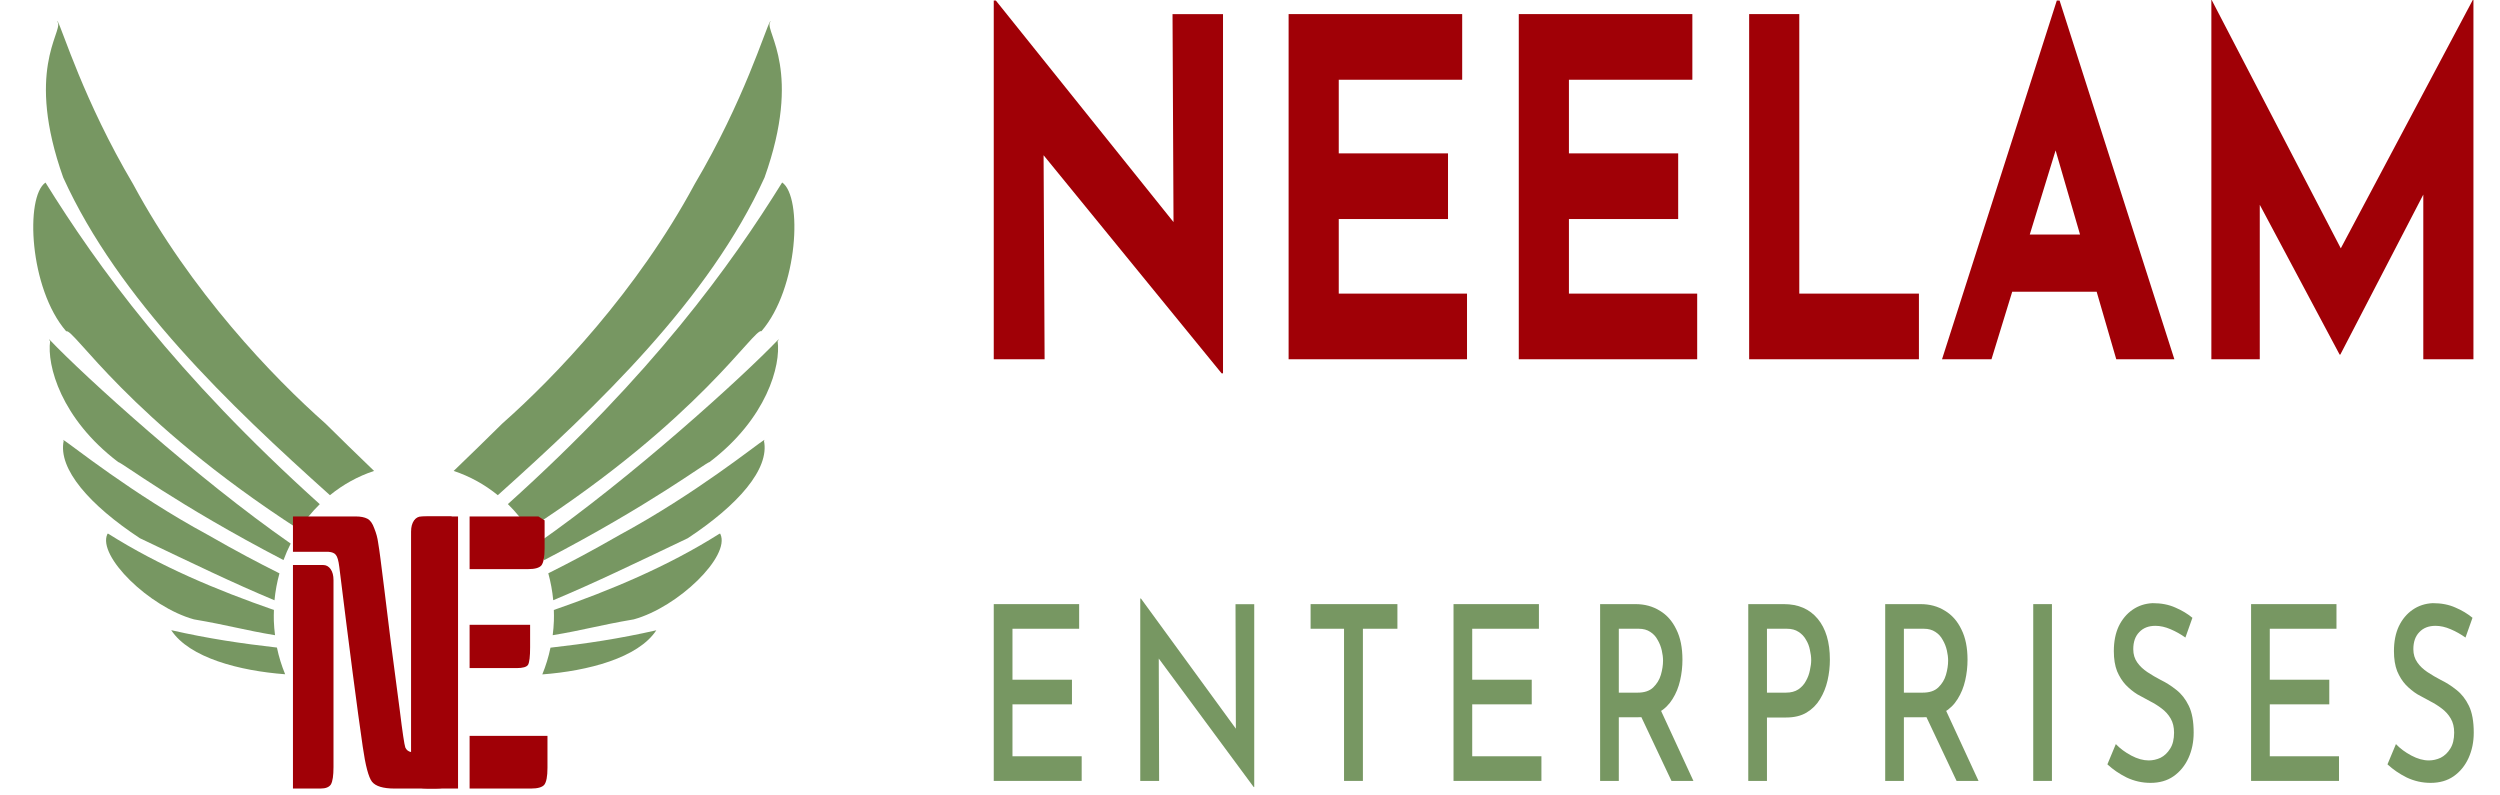 <svg width="88" height="28" viewBox="0 0 88 28" fill="none" xmlns="http://www.w3.org/2000/svg">
<path d="M77.84 12.647V0.001H77.852L82.83 9.576L82.075 9.345L87.041 0.001H87.065V12.647H85.3V5.399L85.41 6.638L82.379 12.482H82.355L79.24 6.638L79.544 5.499V12.647H77.84Z" fill="#A00006"/>
<path d="M68.359 12.647L72.4 0.018H72.497L76.538 12.647H74.493L71.913 3.765L73.191 2.577L70.1 12.647H68.359ZM71.122 8.256H73.812L74.433 10.27H70.574L71.122 8.256Z" fill="#A00006"/>
<path d="M61.57 0.496H63.335V10.335H67.546V12.646H61.57V0.496Z" fill="#A00006"/>
<path d="M53.461 0.496H59.571V2.807H55.226V5.399H59.072V7.71H55.226V10.335H59.741V12.646H53.461V0.496Z" fill="#A00006"/>
<path d="M45.359 0.496H51.469V2.807H47.124V5.399H50.97V7.71H47.124V10.335H51.639V12.646H45.359V0.496Z" fill="#A00006"/>
<path d="M43.001 13.142L36.21 4.822L36.733 5.218L36.77 12.647H34.98V0.018H35.053L41.699 8.305L41.309 8.074L41.273 0.497H43.05V13.142H43.001Z" fill="#A00006"/>
<path d="M86.785 22.442C86.625 22.327 86.452 22.23 86.266 22.15C86.081 22.07 85.902 22.029 85.729 22.029C85.488 22.029 85.298 22.104 85.159 22.253C85.02 22.396 84.95 22.596 84.95 22.854C84.95 23.031 84.997 23.185 85.09 23.317C85.182 23.449 85.302 23.563 85.45 23.66C85.598 23.758 85.754 23.849 85.918 23.935C86.108 24.026 86.292 24.144 86.469 24.287C86.646 24.424 86.792 24.61 86.906 24.845C87.019 25.079 87.076 25.394 87.076 25.789C87.076 26.115 87.015 26.413 86.893 26.682C86.771 26.951 86.596 27.165 86.368 27.325C86.144 27.48 85.874 27.557 85.558 27.557C85.262 27.557 84.982 27.494 84.716 27.368C84.455 27.237 84.229 27.082 84.039 26.905L84.337 26.192C84.484 26.347 84.665 26.481 84.881 26.596C85.096 26.71 85.3 26.767 85.495 26.767C85.638 26.767 85.777 26.736 85.912 26.673C86.047 26.604 86.159 26.498 86.248 26.355C86.34 26.212 86.387 26.024 86.387 25.789C86.387 25.594 86.347 25.428 86.266 25.291C86.186 25.154 86.081 25.037 85.95 24.939C85.823 24.842 85.686 24.756 85.539 24.682C85.395 24.607 85.248 24.527 85.096 24.441C84.948 24.35 84.811 24.238 84.684 24.107C84.562 23.975 84.461 23.815 84.381 23.626C84.305 23.431 84.267 23.197 84.267 22.922C84.267 22.584 84.324 22.293 84.438 22.047C84.556 21.801 84.718 21.606 84.925 21.463C85.132 21.32 85.368 21.243 85.634 21.231C85.937 21.231 86.203 21.283 86.431 21.386C86.659 21.483 86.859 21.603 87.032 21.746L86.785 22.442Z" fill="#779762"/>
<path d="M79.238 21.265H82.244V22.132H79.896V23.926H81.991V24.793H79.896V26.621H82.333V27.488H79.238V21.265Z" fill="#779762"/>
<path d="M76.926 22.442C76.766 22.327 76.593 22.23 76.407 22.15C76.222 22.07 76.042 22.029 75.869 22.029C75.629 22.029 75.439 22.104 75.3 22.253C75.16 22.396 75.091 22.596 75.091 22.854C75.091 23.031 75.137 23.185 75.23 23.317C75.323 23.449 75.443 23.563 75.591 23.66C75.738 23.758 75.894 23.849 76.059 23.935C76.249 24.026 76.432 24.144 76.61 24.287C76.787 24.424 76.932 24.61 77.046 24.845C77.16 25.079 77.217 25.394 77.217 25.789C77.217 26.115 77.156 26.413 77.034 26.682C76.911 26.951 76.736 27.165 76.508 27.325C76.285 27.48 76.015 27.557 75.698 27.557C75.403 27.557 75.123 27.494 74.857 27.368C74.595 27.237 74.37 27.082 74.18 26.905L74.477 26.192C74.625 26.347 74.806 26.481 75.021 26.596C75.236 26.71 75.441 26.767 75.635 26.767C75.778 26.767 75.918 26.736 76.053 26.673C76.188 26.604 76.299 26.498 76.388 26.355C76.481 26.212 76.527 26.024 76.527 25.789C76.527 25.594 76.487 25.428 76.407 25.291C76.327 25.154 76.222 25.037 76.091 24.939C75.964 24.842 75.827 24.756 75.679 24.682C75.536 24.607 75.388 24.527 75.236 24.441C75.089 24.35 74.952 24.238 74.825 24.107C74.703 23.975 74.602 23.815 74.521 23.626C74.445 23.431 74.407 23.197 74.407 22.922C74.407 22.584 74.464 22.293 74.578 22.047C74.697 21.801 74.859 21.606 75.066 21.463C75.272 21.32 75.508 21.243 75.774 21.231C76.078 21.231 76.344 21.283 76.572 21.386C76.799 21.483 77 21.603 77.173 21.746L76.926 22.442Z" fill="#779762"/>
<path d="M71.57 21.265H72.228V27.488H71.57V21.265Z" fill="#779762"/>
<path d="M67.606 21.265C67.927 21.265 68.211 21.342 68.46 21.497C68.709 21.645 68.903 21.866 69.042 22.157C69.186 22.444 69.257 22.798 69.257 23.222C69.257 23.468 69.23 23.711 69.175 23.951C69.12 24.192 69.032 24.409 68.909 24.604C68.791 24.798 68.631 24.956 68.429 25.076C68.23 25.19 67.986 25.247 67.695 25.247H67.017V27.488H66.359V21.265H67.606ZM67.682 24.381C67.918 24.381 68.1 24.32 68.226 24.2C68.357 24.074 68.448 23.926 68.498 23.754C68.549 23.576 68.574 23.411 68.574 23.256C68.574 23.142 68.559 23.021 68.53 22.896C68.5 22.764 68.452 22.641 68.384 22.526C68.321 22.406 68.234 22.312 68.125 22.243C68.015 22.169 67.88 22.132 67.72 22.132H67.017V24.381H67.682ZM68.454 24.913L69.644 27.488H68.871L67.663 24.93L68.454 24.913Z" fill="#779762"/>
<path d="M62.792 21.265C63.298 21.265 63.695 21.436 63.982 21.78C64.269 22.123 64.412 22.604 64.412 23.222C64.412 23.468 64.385 23.711 64.33 23.951C64.275 24.192 64.186 24.412 64.064 24.612C63.946 24.807 63.788 24.964 63.589 25.084C63.395 25.199 63.157 25.256 62.874 25.256H62.197V27.488H61.539V21.265H62.792ZM62.868 24.381C63.041 24.381 63.184 24.343 63.298 24.269C63.416 24.189 63.507 24.089 63.57 23.968C63.638 23.848 63.684 23.723 63.709 23.591C63.739 23.459 63.754 23.342 63.754 23.239C63.754 23.125 63.739 23.004 63.709 22.878C63.684 22.747 63.638 22.627 63.57 22.518C63.507 22.404 63.42 22.312 63.311 22.243C63.201 22.169 63.064 22.132 62.9 22.132H62.197V24.381H62.868Z" fill="#779762"/>
<path d="M57.571 21.265C57.891 21.265 58.176 21.342 58.425 21.497C58.674 21.645 58.868 21.866 59.007 22.157C59.151 22.444 59.222 22.798 59.222 23.222C59.222 23.468 59.195 23.711 59.14 23.951C59.085 24.192 58.997 24.409 58.874 24.604C58.756 24.798 58.596 24.956 58.393 25.076C58.195 25.19 57.95 25.247 57.659 25.247H56.982V27.488H56.324V21.265H57.571ZM57.647 24.381C57.883 24.381 58.064 24.32 58.191 24.2C58.322 24.074 58.412 23.926 58.463 23.754C58.514 23.576 58.539 23.411 58.539 23.256C58.539 23.142 58.524 23.021 58.495 22.896C58.465 22.764 58.417 22.641 58.349 22.526C58.286 22.406 58.199 22.312 58.09 22.243C57.98 22.169 57.845 22.132 57.685 22.132H56.982V24.381H57.647ZM58.419 24.913L59.608 27.488H58.836L57.628 24.93L58.419 24.913Z" fill="#779762"/>
<path d="M51.164 21.265H54.17V22.132H51.822V23.926H53.917V24.793H51.822V26.621H54.258V27.488H51.164V21.265Z" fill="#779762"/>
<path d="M46.133 21.265H49.189V22.132H47.974V27.488H47.31V22.132H46.133V21.265Z" fill="#779762"/>
<path d="M44.13 27.704L40.592 22.915L40.788 23L40.801 27.489H40.137V21.069H40.162L43.655 25.859L43.503 25.807L43.49 21.267H44.149V27.704H44.13Z" fill="#779762"/>
<path d="M34.98 21.265H37.986V22.132H35.639V23.926H37.733V24.793H35.639V26.621H38.075V27.488H34.98V21.265Z" fill="#779762"/>
<path d="M23.102 22.186C22.463 23.16 20.691 23.619 19.089 23.739C19.212 23.44 19.309 23.125 19.377 22.798C20.613 22.659 21.793 22.484 23.102 22.186Z" fill="#779762"/>
<path d="M27.12 0.744C27.119 0.746 27.117 0.748 27.116 0.75C27.115 0.758 27.113 0.767 27.112 0.775C27.107 0.783 27.103 0.791 27.098 0.8C26.955 1.158 28.243 2.512 26.912 6.248C24.966 10.533 21.055 14.263 17.523 17.431C17.062 17.056 16.537 16.764 15.969 16.577C16.556 16.017 17.14 15.439 17.68 14.909C19.536 13.268 22.416 10.262 24.452 6.481C26.195 3.533 26.936 1.035 27.114 0.739C27.116 0.741 27.118 0.742 27.12 0.744Z" fill="#779762"/>
<path d="M25.357 18.792C25.358 18.794 25.358 18.797 25.358 18.8C25.718 19.573 23.878 21.371 22.308 21.802C21.071 22.013 20.532 22.182 19.455 22.359C19.476 22.193 19.491 22.024 19.497 21.853C19.502 21.725 19.499 21.597 19.495 21.471C21.498 20.775 23.503 19.938 25.327 18.786C25.334 18.787 25.342 18.787 25.349 18.787C25.351 18.789 25.355 18.79 25.357 18.792Z" fill="#779762"/>
<path d="M26.912 15.489C26.909 15.494 26.905 15.499 26.902 15.504C26.898 15.506 26.894 15.509 26.89 15.511C27.102 16.507 25.972 17.784 24.208 18.946C22.348 19.832 20.919 20.525 19.474 21.128C19.443 20.803 19.384 20.487 19.3 20.18C20.091 19.783 20.787 19.417 21.814 18.828C24.478 17.388 26.626 15.651 26.903 15.483C26.906 15.485 26.909 15.487 26.912 15.489Z" fill="#779762"/>
<path d="M27.408 11.954C27.407 11.957 27.406 11.962 27.405 11.965C27.401 11.972 27.397 11.978 27.393 11.984C27.386 11.989 27.379 11.995 27.372 12.001C27.492 12.857 26.993 14.733 24.978 16.263C24.826 16.295 22.937 17.747 19.158 19.715C19.084 19.516 19 19.321 18.904 19.134C22.188 16.852 26.152 13.26 27.399 11.95C27.402 11.951 27.405 11.953 27.408 11.954Z" fill="#779762"/>
<path d="M27.532 6.423C28.255 6.923 28.104 10.156 26.803 11.658C26.54 11.54 24.642 14.734 18.607 18.636C18.395 18.311 18.151 18.012 17.877 17.744C22.981 13.152 25.719 9.343 27.532 6.423Z" fill="#779762"/>
<path d="M6.027 22.182C6.665 23.156 8.436 23.614 10.037 23.734C9.914 23.435 9.816 23.121 9.748 22.794C8.514 22.654 7.334 22.48 6.027 22.182Z" fill="#779762"/>
<path d="M2.017 0.744C2.018 0.746 2.019 0.748 2.02 0.75C2.022 0.758 2.023 0.767 2.025 0.775C2.029 0.783 2.034 0.791 2.039 0.8C2.182 1.158 0.894 2.512 2.225 6.248C4.17 10.533 8.081 14.263 11.614 17.431C12.075 17.056 12.599 16.764 13.168 16.577C12.581 16.017 11.996 15.439 11.457 14.909C9.601 13.268 6.72 10.262 4.685 6.481C2.942 3.533 2.201 1.035 2.023 0.739C2.021 0.741 2.019 0.742 2.017 0.744Z" fill="#779762"/>
<path d="M3.779 18.792C3.779 18.794 3.779 18.797 3.779 18.8C3.419 19.573 5.259 21.371 6.828 21.802C8.066 22.013 8.605 22.182 9.681 22.359C9.66 22.193 9.645 22.024 9.639 21.853C9.635 21.725 9.638 21.597 9.642 21.471C7.639 20.775 5.634 19.938 3.809 18.786C3.802 18.787 3.795 18.787 3.788 18.787C3.785 18.789 3.782 18.79 3.779 18.792Z" fill="#779762"/>
<path d="M2.221 15.489C2.224 15.494 2.228 15.498 2.231 15.503C2.235 15.506 2.239 15.509 2.243 15.511C2.031 16.507 3.161 17.784 4.925 18.946C6.786 19.833 8.216 20.527 9.662 21.13C9.693 20.805 9.752 20.489 9.837 20.182C9.044 19.785 8.347 19.418 7.319 18.829C4.655 17.388 2.507 15.651 2.229 15.484C2.226 15.485 2.224 15.487 2.221 15.489Z" fill="#779762"/>
<path d="M1.729 11.954C1.73 11.957 1.73 11.962 1.731 11.965C1.735 11.972 1.739 11.978 1.744 11.984C1.751 11.989 1.758 11.995 1.765 12.001C1.645 12.857 2.144 14.733 4.159 16.263C4.31 16.295 6.2 17.747 9.979 19.715C10.053 19.516 10.137 19.321 10.232 19.134C6.949 16.852 2.984 13.26 1.738 11.95C1.735 11.951 1.732 11.953 1.729 11.954Z" fill="#779762"/>
<path d="M1.601 6.426C0.878 6.926 1.029 10.159 2.33 11.661C2.594 11.544 4.491 14.737 10.525 18.639C10.738 18.314 10.982 18.015 11.256 17.747C6.152 13.155 3.414 9.346 1.601 6.426Z" fill="#779762"/>
<path d="M11.372 19.888C11.481 19.888 11.57 19.936 11.638 20.033C11.706 20.13 11.739 20.259 11.739 20.418V27.002C11.739 27.302 11.709 27.505 11.648 27.611C11.586 27.708 11.464 27.757 11.28 27.757H10.312V19.888H11.372ZM12.523 18.179C12.693 18.179 12.83 18.206 12.932 18.259C13.033 18.312 13.115 18.426 13.176 18.602C13.244 18.77 13.288 18.934 13.309 19.093C13.336 19.252 13.363 19.437 13.39 19.649C13.424 19.905 13.471 20.281 13.532 20.775C13.648 21.773 13.828 23.182 14.072 25.001C14.167 25.777 14.233 26.215 14.267 26.312C14.307 26.401 14.375 26.454 14.47 26.472V18.709C14.47 18.55 14.504 18.421 14.572 18.324C14.64 18.227 14.728 18.179 14.837 18.179H15.896V27.002C15.896 27.311 15.86 27.514 15.785 27.611C15.717 27.708 15.567 27.757 15.336 27.757H13.89C13.489 27.757 13.224 27.677 13.095 27.518C12.972 27.36 12.864 26.948 12.769 26.286C12.578 24.979 12.303 22.868 11.943 19.954C11.916 19.733 11.875 19.592 11.82 19.53C11.773 19.468 11.688 19.433 11.565 19.424H10.312V18.179H12.523Z" fill="#A00006"/>
<path d="M16.123 27.757H15.053C14.822 27.757 14.668 27.708 14.594 27.611C14.526 27.514 14.492 27.311 14.492 27.002V18.933C14.492 18.625 14.526 18.421 14.594 18.324C14.668 18.227 14.822 18.179 15.053 18.179H16.123V27.757ZM19.271 27.028C19.271 27.328 19.234 27.527 19.159 27.624C19.084 27.712 18.928 27.757 18.69 27.757H16.53V25.902H19.271V27.028ZM18.66 22.789C18.66 23.107 18.636 23.31 18.589 23.398C18.541 23.478 18.405 23.517 18.181 23.517H16.53V21.994H18.66V22.789ZM18.952 18.179C19.026 18.224 19.099 18.27 19.17 18.317V19.305C19.17 19.605 19.132 19.804 19.058 19.901C18.983 19.989 18.826 20.033 18.589 20.033H16.53V18.179H18.952Z" fill="#A00006"/>
</svg>
